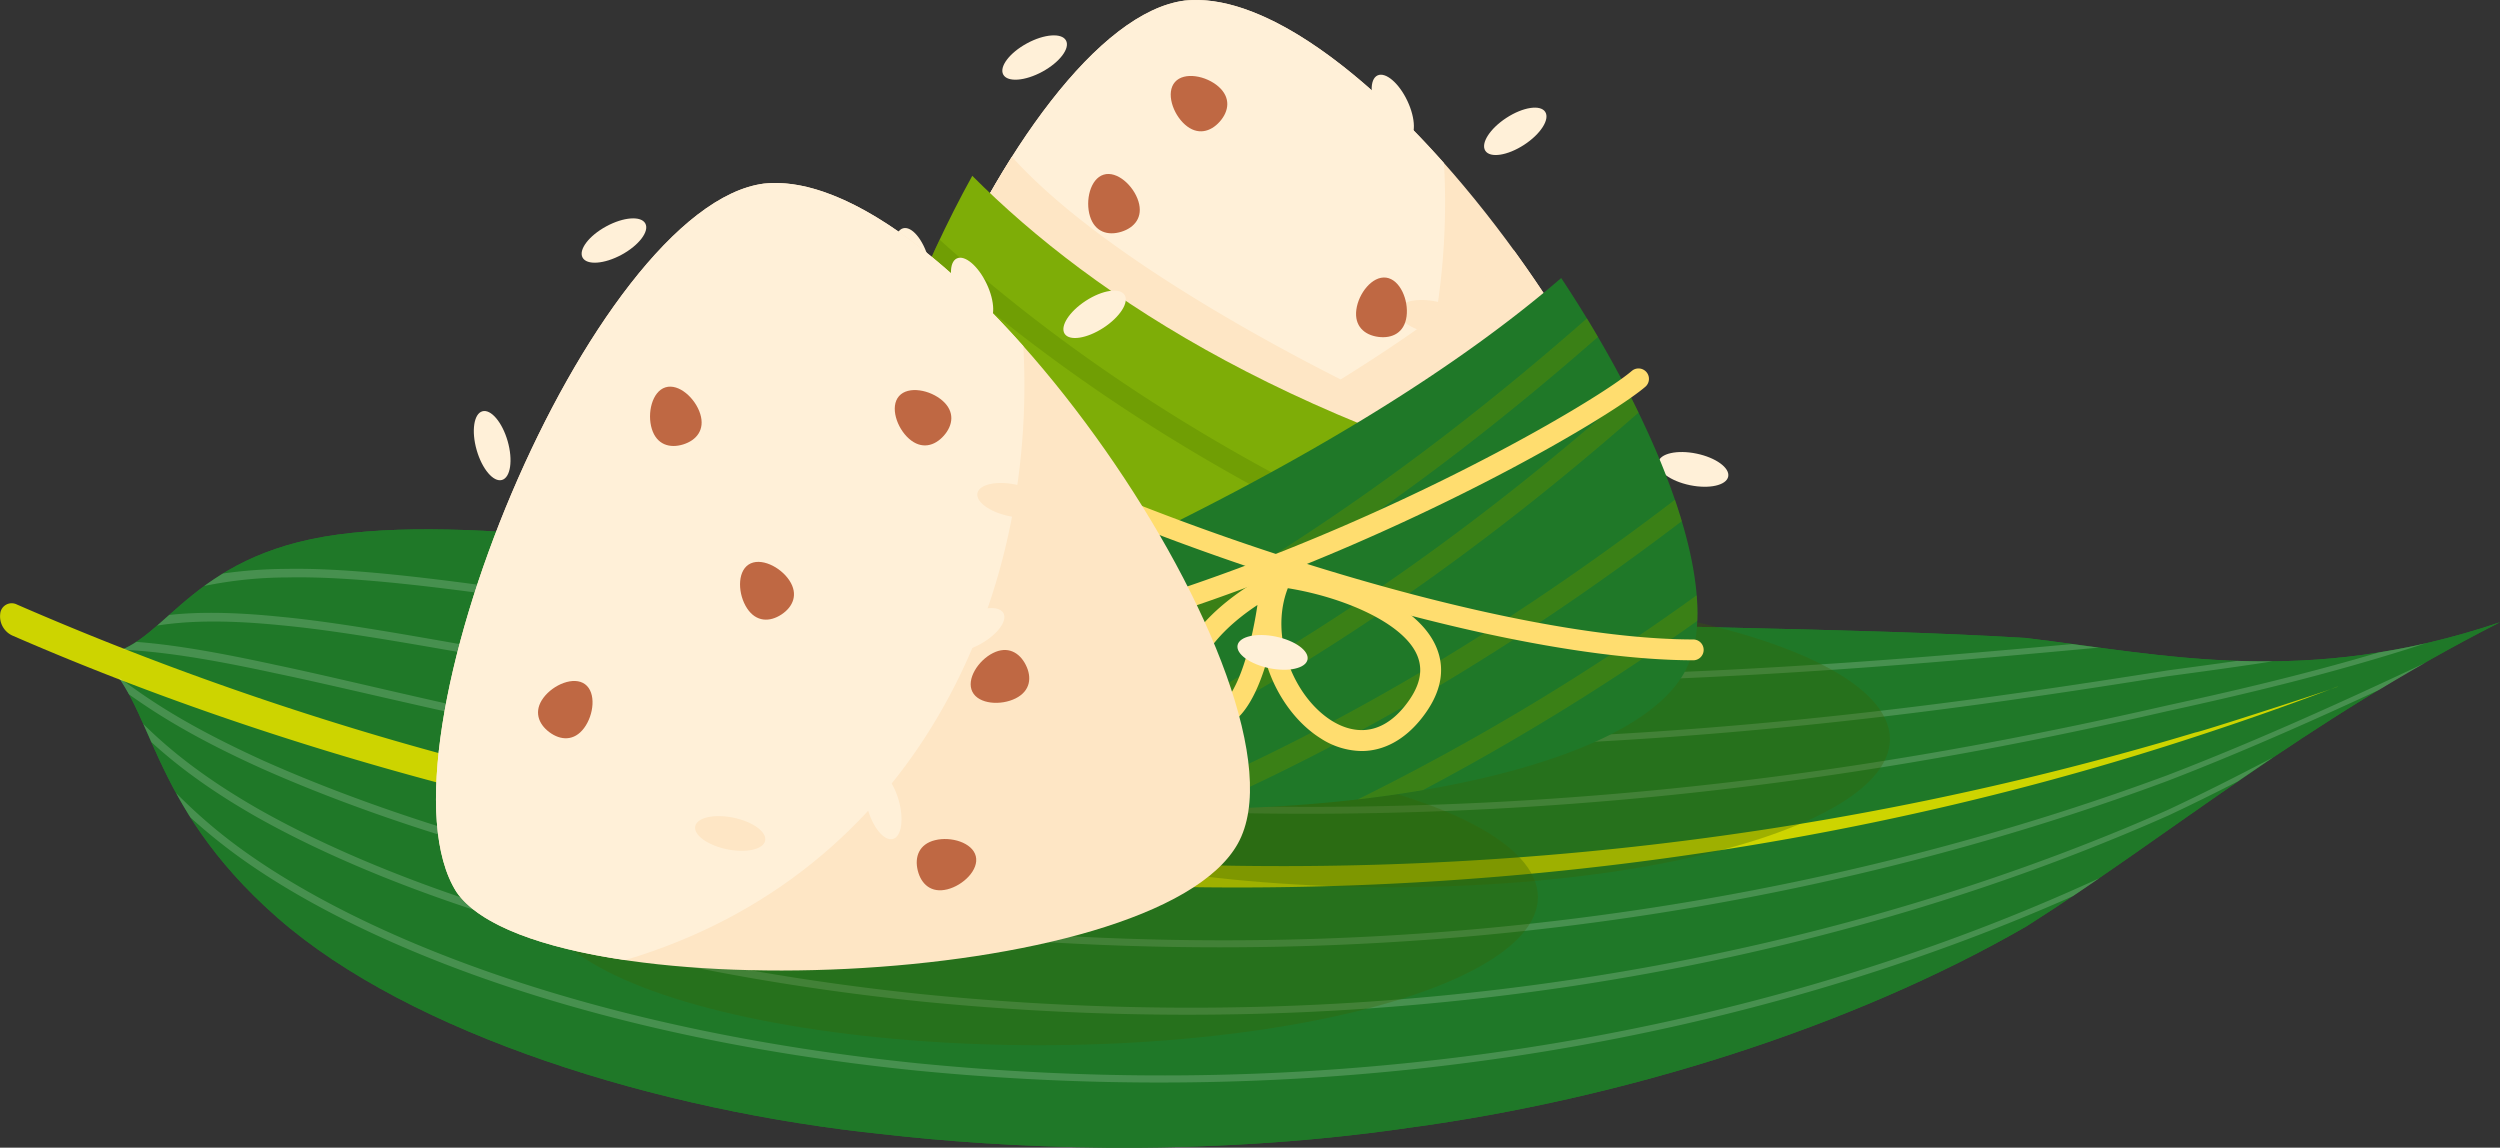 <svg xmlns="http://www.w3.org/2000/svg" viewBox="0 0 822.897 377.76" width="100%" style="vertical-align: middle; max-width: 100%; width: 100%;"><rect x="0" y="0" width="822.897" height="377.76" fill="#333333" stroke="none"/><g><g><path d="M822.9,204.815c-64.151,21.672-110.379,10.67-156.185,5.173-57.365-3.485-131.3-3.276-199.34-6.545-68.091-2.738-130.283-8.953-165.386-13.064-70.5-7.744-147.814-21.784-195.244-13.731C59.221,184.785,53.121,215.414,32.2,215.43c18.819,15.11,15.421,48.335,59.175,86.691,43.8,38.378,125.519,63.635,199.47,71.228,36.769,4.255,102.314,8.157,172.778-2.11,70.5-9.5,145.926-33.163,203.316-66.282C712.87,275.876,758.681,237.466,822.9,204.815Z" fill="rgb(31,120,40)"></path><path d="M822.9,204.815c-64.151,21.672-110.379,10.67-156.185,5.173-57.365-3.485-131.3-3.276-199.34-6.545-68.091-2.738-130.283-8.953-165.386-13.064-70.5-7.744-147.814-21.784-195.244-13.731C59.221,184.785,53.121,215.414,32.2,215.43c18.819,15.11,15.421,48.335,59.175,86.691,43.8,38.378,125.519,63.635,199.47,71.228,36.769,4.255,102.314,8.157,172.778-2.11,70.5-9.5,145.926-33.163,203.316-66.282C712.87,275.876,758.681,237.466,822.9,204.815Z" fill="rgb(31,120,40)"></path><path d="M5.584,198.991c226.24,98.472,483.3,112.458,717.224,42.056.082.346,46.852-14.758,46.766-15.1q-23.236,8.806-46.761,16.492c-139.22,45.673-290.959,59.718-434.772,42.714C194.132,274.52,91.886,247.461,3.975,209.158a6.947,6.947,0,0,1-3.9-7.129,3.785,3.785,0,0,1,5.513-3.038Z" fill="rgb(205, 212, 0)"></path><g style="opacity:0.18"><path d="M303.455,327.237c-104.581-10.9-177.8-37.878-218.538-61.016-18.486-10.607-29.663-19.937-37.742-27.908.865,1.923,1.746,3.911,2.667,5.976,7.842,7.162,18.363,15.31,34.132,24.335,40.953,23.227,114.427,50.23,219.278,61.029,181.141,17.928,324.071-22.857,410.61-61.276,7.581-3.557,15.105-7.279,22.712-11.163q5.739-3.951,11.636-7.922c-11.865,6.216-23.316,12-34.857,17.393C627.011,304.849,484.291,345.353,303.455,327.237ZM92.269,203.012c-16.315-1.662-27.741-1.557-36.584-.595-1.359,1.214-2.668,2.38-3.948,3.494,9.3-1.461,21.636-2.022,40.8-.092,42.339,3.907,114.017,21.414,216.085,32.792,176.343,19.133,317.982-2.261,404.526-15.965,11.589-1.563,23.069-3.109,34.96-4.967-3.952.038-7.836-.019-11.675-.152-7.628,1.094-15.175,2.1-22.789,3.124C626.9,234.316,485.1,255.565,308.708,236.182,206.522,224.65,134.741,207.005,92.269,203.012ZM302.143,350c-105.185-10.74-178.76-40.042-219.079-67.945a171.367,171.367,0,0,1-25.076-20.992c1.415,2.6,2.964,5.262,4.673,7.984a183.077,183.077,0,0,0,19.187,15.246c40.592,28.079,114.517,57.468,220.059,68.122,161.511,15.759,292.9-18.677,380.437-57.452q4.335-2.9,8.7-5.905C603.755,329.284,469.174,366.453,302.143,350ZM86.759,250.4C60.175,238.3,48.082,229.609,38.883,222.8a58.859,58.859,0,0,1,3.53,5.724c8.869,6.289,21.084,14.188,43.7,24.423,41.31,18.381,114.335,43,218.484,53.945,179.923,18.231,322.529-17.693,409.092-49.93,13.344-5.15,26.475-10.633,40.3-16.7,9.388-4.123,19.069-8.511,29.117-13.175,4.976-2.991,10.036-5.975,15.24-8.931-15.73,7.44-30.545,14.219-44.681,20.4-13.819,6.042-26.943,11.5-40.243,16.61-86.46,32.053-228.952,67.742-408.656,49.31C200.79,293.42,127.934,268.768,86.759,250.4Zm223.262-36.978c-101.584-11.688-173-26.989-215.9-26.165A153.755,153.755,0,0,0,73.4,188.776c-2.2,1.337-4.241,2.714-6.155,4.1a136.961,136.961,0,0,1,27.42-2.806c42.687-.892,113.92,14.253,215.3,25.776,160.865,17.845,293.423,5.351,380.814-2.675q-4.364-.588-8.7-1.174C594.542,219.984,465.363,230.866,310.021,213.417Zm-2.627,45.529c-102.767-11.37-174.907-31.354-216.966-40.158-22.995-5.009-35.946-6.786-45.549-7.506a28.48,28.48,0,0,1-4.7,2.545c10.068.55,23.133,1.832,50.223,7.719,42.013,8.723,114.136,28.593,216.882,39.825,177.52,18.83,319.481-7.4,406.044-27.274,13.33-2.913,26.472-5.922,40.307-9.447,14.15-3.61,28.98-7.773,44.717-12.871-5.209,1.192-10.275,2.15-15.258,2.948-10.057,2.983-19.748,5.611-29.145,8-13.849,3.517-27,6.51-40.373,9.419C626.912,251.948,484.878,278.009,307.394,258.946Z" fill="rgb(255, 255, 255)"></path></g><g style="opacity:0.31"><ellipse cx="457.83" cy="243.3" rx="164.251" ry="48.725" fill="rgb(56, 97, 0)"></ellipse></g><g style="opacity:0.31"><ellipse cx="341.958" cy="295.315" rx="164.251" ry="48.725" fill="rgb(56, 97, 0)"></ellipse></g><path d="M389.951.194c64.265-6.825,183.266,168.339,155.967,217.249s-229.9,55.734-257.2,15.924C259.147,186.732,333.08,7.587,389.951.194Z" fill="rgb(254, 230, 197)"></path><ellipse cx="498.765" cy="43.227" rx="11.753" ry="5.308" transform="translate(57.018 278.799) rotate(-33.023)" fill="rgb(255, 240, 216)"></ellipse><ellipse cx="458.444" cy="35.457" rx="5.308" ry="11.753" transform="translate(28.954 199.671) rotate(-25.347)" fill="rgb(255, 240, 216)"></ellipse><ellipse cx="340.558" cy="18.939" rx="11.753" ry="5.308" transform="translate(32.253 164.838) rotate(-28.508)" fill="rgb(255, 240, 216)"></ellipse><ellipse cx="458.444" cy="147.209" rx="11.753" ry="5.308" transform="matrix(0.879, -0.477, 0.477, 0.879, -14.674, 236.655)" fill="rgb(255, 240, 216)"></ellipse><ellipse cx="300.473" cy="86.449" rx="5.308" ry="11.753" transform="translate(-12.188 85.926) rotate(-15.955)" fill="rgb(255, 240, 216)"></ellipse><ellipse cx="429.177" cy="204.61" rx="5.308" ry="11.753" transform="translate(-39.711 125.856) rotate(-15.955)" fill="rgb(255, 240, 216)"></ellipse><ellipse cx="557.343" cy="154.505" rx="5.308" ry="11.753" transform="translate(293.375 669.116) rotate(-78.339)" fill="rgb(255, 240, 216)"></ellipse><path d="M389.951.194C333.08,7.587,259.147,186.732,288.72,233.367c7.554,11.016,28.544,18.455,55.516,22.425C439.8,227.368,479.946,137.1,475.31,53.687,446.265,20.98,414.21-2.382,389.951.194Z" fill="rgb(255, 240, 216)"></path><ellipse cx="471.714" cy="104.458" rx="5.308" ry="11.753" transform="translate(274.068 545.323) rotate(-78.339)" fill="rgb(254, 230, 197)"></ellipse><ellipse cx="378.823" cy="214.111" rx="5.308" ry="11.753" transform="translate(92.563 541.839) rotate(-78.339)" fill="rgb(254, 230, 197)"></ellipse><path d="M374.716,66.257c1.609,5.19-1.222,8.665-5.622,10.03s-8.7.1-10.312-5.086.082-12.342,4.481-13.707S373.106,61.068,374.716,66.257Z" fill="rgb(191, 104, 67)"></path><path d="M462.984,104.135c-.71,5.387-4.736,7.358-9.3,6.756s-7.945-3.549-7.235-8.936,5.239-11.174,9.807-10.572S463.694,98.748,462.984,104.135Z" fill="rgb(191, 104, 67)"></path><path d="M398.307,130.826c2.993,4.536,1.241,8.662-2.6,11.2s-8.328,2.524-11.32-2.011-3.361-11.875.484-14.413S395.315,126.291,398.307,130.826Z" fill="rgb(191, 104, 67)"></path><path d="M330.726,179.413c-3.246,4.358-7.722,4.116-11.417,1.364s-5.208-6.971-1.963-11.328,10.021-7.2,13.716-4.453S333.971,175.055,330.726,179.413Z" fill="rgb(191, 104, 67)"></path><path d="M401.1,28.523c4.073,3.6,3.461,8.037.412,11.49s-7.379,4.612-11.452,1.016-6.348-10.584-3.3-14.038S397.028,24.927,401.1,28.523Z" fill="rgb(191, 104, 67)"></path><path d="M465.293,154.733c4.852-2.445,8.747-.226,10.82,3.888s1.539,8.565-3.313,11.01-12.186,1.959-14.259-2.155S460.44,157.178,465.293,154.733Z" fill="rgb(191, 104, 67)"></path><path d="M450.256,232.508c-5.273,1.31-8.58-1.716-9.691-6.187s.4-8.693,5.669-10,12.317.788,13.427,5.259S455.529,231.2,450.256,232.508Z" fill="rgb(191, 104, 67)"></path><path d="M498.222,82.258c-9.3,9.918-27.852,24.569-56.932,42.64-25.5-12.87-80.832-42.836-108.2-73.285-30.913,48.743-54.824,120.227-50.6,161.056.04.4.071.8.117,1.194.1.847.227,1.665.353,2.484.087.565.171,1.132.27,1.684.129.721.275,1.422.426,2.118q.2.934.426,1.838c.156.616.317,1.224.491,1.819.191.657.4,1.294.612,1.924.174.512.344,1.028.533,1.521.271.713.57,1.39.873,2.064.17.376.326.767.5,1.13a31.313,31.313,0,0,0,1.622,2.922c.392.573.83,1.133,1.295,1.686.152.182.321.36.481.54.328.368.667.733,1.026,1.093.208.208.424.413.642.618q.519.487,1.077.964c.245.209.488.418.743.624.391.315.8.624,1.218.931.26.193.509.388.779.578q.967.68,2.016,1.336c.38.238.786.467,1.182.7.366.215.728.432,1.108.643.467.26.952.514,1.438.767.324.169.648.337.98.5q.811.405,1.654.8c.269.126.545.25.819.374.643.29,1.291.579,1.96.86l.122.05c58.057,24.283,214.876,13.621,238.658-28.989C560.1,192.041,534.806,132.588,498.222,82.258Z" fill="rgb(254, 230, 197)"></path><path d="M283,232.49c27.574,41.16,232.225,34.1,259.8-16.464,5.849-10.727,5.03-27.34-.483-46.774C427.858,142.546,360.33,98.235,320.034,57.873,286.612,118.275,264.277,202.277,283,232.49Z" fill="rgb(126, 173, 7)"></path><g style="opacity:0.44"><path d="M282.692,153.465c48.541,40.846,106.486,74.564,173.252,100.813q6.663-1.044,13.079-2.315c-71.727-26.975-133.459-62.4-184.465-105.885Q283.571,149.8,282.692,153.465Zm-6.09,36.813q51.177,39.369,114.8,68.941c5.271-.009,10.588-.114,15.917-.316q-72.8-32.034-129.911-76.692C277.075,184.955,276.8,187.654,276.6,190.278Zm16.97-73.206c58.7,51.911,131.966,92.864,218.669,122.212,3.147-1.354,6.127-2.773,8.907-4.263-89.768-29.528-165.209-71.382-225.05-124.87Q294.8,113.61,293.572,117.072ZM309.3,78.909q-1.532,3.241-3.012,6.526c62.6,56.161,142.048,99.666,236.93,129.733a30.916,30.916,0,0,0,2.335-6.451C450.691,178.691,371.461,135.153,309.3,78.909Z" fill="rgb(94, 139, 0)"></path></g><path d="M272.189,221.91a45.939,45.939,0,0,0,5.917,16.552c29.329,42.771,247,35.438,276.329-17.109,13.806-24.737-7.225-79.534-40.552-129.843C444.879,151.045,333.685,198.486,272.189,221.91Z" fill="rgb(31,120,40)"></path><g style="opacity:0.44"><path d="M536.117,129.346c-49.412,43.505-117.511,95.143-206.023,131.972,4.225.751,8.617,1.414,13.145,1.993,83.5-36.467,148.35-85.61,196.094-127.5C538.292,133.665,537.226,131.511,536.117,129.346Zm15.193,35.163C507.172,198.205,449.5,236.555,378.243,266c5.7.183,11.479.256,17.312.221,64.22-28.323,116.846-63.392,158.016-94.669Q552.536,168.084,551.31,164.509Zm-28.973-59.695c-54.62,48.015-131.965,105.784-234.3,142.619a66.558,66.558,0,0,0,8.386,4.378c99.817-37.062,175.6-93.59,229.555-140.911Q524.2,107.855,522.337,104.814Zm36.131,91.144a789.141,789.141,0,0,1-111.5,67.162c7.271-.844,14.427-1.856,21.389-3.041a807.367,807.367,0,0,0,90.316-55.708A69.171,69.171,0,0,0,558.468,195.958Z" fill="rgb(94, 139, 0)"></path></g><path d="M557.342,217.339h0c-37.19-.033-93.5-12.252-154.5-33.522C347.684,164.587,301.7,142.362,285.683,127.2a3.428,3.428,0,1,1,4.715-4.978c31.547,29.87,186.925,88.19,266.947,88.263a3.428,3.428,0,0,1,0,6.856Z" fill="rgb(255, 221, 111)"></path><path d="M272.186,225.338a3.428,3.428,0,0,1-.2-6.85c63.059-3.832,127.656-26.9,170.742-45.57,49.686-21.533,86.539-44.066,94.374-50.808a3.429,3.429,0,0,1,4.473,5.2c-8.363,7.2-45.145,29.808-96.121,51.9-43.591,18.892-109,42.23-173.052,46.123C272.327,225.336,272.256,225.338,272.186,225.338Z" fill="rgb(255, 221, 111)"></path><path d="M398.774,240.025a12.379,12.379,0,0,1-3.734-.592c-4.689-1.475-7.833-5.675-8.409-11.233-1.038-10,6.26-25.4,29.851-38.649l5.682-3.191-.589,6.49c-.339,3.738-3.675,36.765-16.214,45.119A11.757,11.757,0,0,1,398.774,240.025ZM413.9,199.143c-16.028,10.6-21.148,21.644-20.453,28.349.29,2.8,1.62,4.764,3.648,5.4a4.823,4.823,0,0,0,4.461-.63C407.754,228.138,412,211.876,413.9,199.143Z" fill="rgb(255, 221, 111)"></path><path d="M448.173,247.208a25.336,25.336,0,0,1-13.5-4.189c-15.433-9.685-25.78-34.522-15.951-54.677l1.081-2.217,2.447.32c14.511,1.905,43.771,9.966,50.639,26.838,3.005,7.382,1.358,15.15-4.9,23.092C462.359,243.532,455.428,247.208,448.173,247.208ZM423.9,193.613c-6.228,16.052,2.072,35.848,14.423,43.6,5.07,3.181,14.968,6.752,24.288-5.079,4.682-5.945,5.969-11.265,3.934-16.265C462.092,204.934,441.76,196.465,423.9,193.613Z" fill="rgb(255, 221, 111)"></path><path d="M251.479,60.429C315.744,53.6,434.745,228.768,407.447,277.677s-229.9,55.734-257.2,15.924C120.675,246.967,194.608,67.822,251.479,60.429Z" fill="rgb(254, 230, 197)"></path><ellipse cx="360.293" cy="103.461" rx="11.753" ry="5.308" transform="translate(1.821 213.066) rotate(-33.023)" fill="rgb(255, 240, 216)"></ellipse><ellipse cx="319.972" cy="95.691" rx="5.308" ry="11.753" transform="translate(-10.162 146.191) rotate(-25.347)" fill="rgb(255, 240, 216)"></ellipse><ellipse cx="202.086" cy="79.174" rx="11.753" ry="5.308" transform="translate(-13.285 106.052) rotate(-28.508)" fill="rgb(255, 240, 216)"></ellipse><ellipse cx="319.972" cy="207.444" rx="11.753" ry="5.308" transform="translate(-60.213 177.869) rotate(-28.508)" fill="rgb(255, 240, 216)"></ellipse><ellipse cx="162.002" cy="146.684" rx="5.308" ry="11.753" transform="translate(-34.08 50.182) rotate(-15.955)" fill="rgb(255, 240, 216)"></ellipse><ellipse cx="290.706" cy="264.844" rx="5.308" ry="11.753" transform="translate(-61.603 90.113) rotate(-15.955)" fill="rgb(255, 240, 216)"></ellipse><ellipse cx="418.871" cy="214.74" rx="5.308" ry="11.753" transform="translate(123.9 581.562) rotate(-78.339)" fill="rgb(255, 240, 216)"></ellipse><path d="M251.479,60.429c-56.871,7.393-130.8,186.538-101.231,233.172,7.554,11.017,28.544,18.455,55.516,22.426,95.567-28.425,135.711-118.695,131.074-202.1C307.794,81.214,275.738,57.852,251.479,60.429Z" fill="rgb(255, 240, 216)"></path><ellipse cx="333.242" cy="164.693" rx="5.308" ry="11.753" transform="translate(104.593 457.769) rotate(-78.339)" fill="rgb(254, 230, 197)"></ellipse><ellipse cx="240.352" cy="274.345" rx="5.308" ry="11.753" transform="translate(-76.912 454.285) rotate(-78.339)" fill="rgb(254, 230, 197)"></ellipse><path d="M230.493,136.259c1.61,5.19-1.222,8.665-5.622,10.03s-8.7.1-10.311-5.087.081-12.341,4.481-13.706S228.883,131.07,230.493,136.259Z" fill="rgb(191, 104, 67)"></path><path d="M259.836,191.061c2.992,4.535,1.241,8.662-2.605,11.2s-8.328,2.524-11.32-2.012-3.361-11.875.484-14.412S256.843,186.526,259.836,191.061Z" fill="rgb(191, 104, 67)"></path><path d="M192.254,239.647c-3.245,4.358-7.722,4.116-11.416,1.365s-5.209-6.971-1.964-11.329,10.021-7.2,13.716-4.452S195.5,235.289,192.254,239.647Z" fill="rgb(191, 104, 67)"></path><path d="M310.264,131.913c4.073,3.6,3.461,8.036.412,11.49s-7.379,4.612-11.453,1.016-6.347-10.584-3.3-14.038S306.19,128.317,310.264,131.913Z" fill="rgb(191, 104, 67)"></path><path d="M326.821,214.968c4.852-2.445,8.747-.226,10.82,3.888s1.539,8.565-3.313,11.01-12.186,1.958-14.259-2.156S321.969,217.413,326.821,214.968Z" fill="rgb(191, 104, 67)"></path><path d="M311.784,292.743c-5.273,1.31-8.58-1.717-9.691-6.188s.4-8.692,5.669-10,12.317.789,13.428,5.259S317.058,291.433,311.784,292.743Z" fill="rgb(191, 104, 67)"></path></g></g></svg>